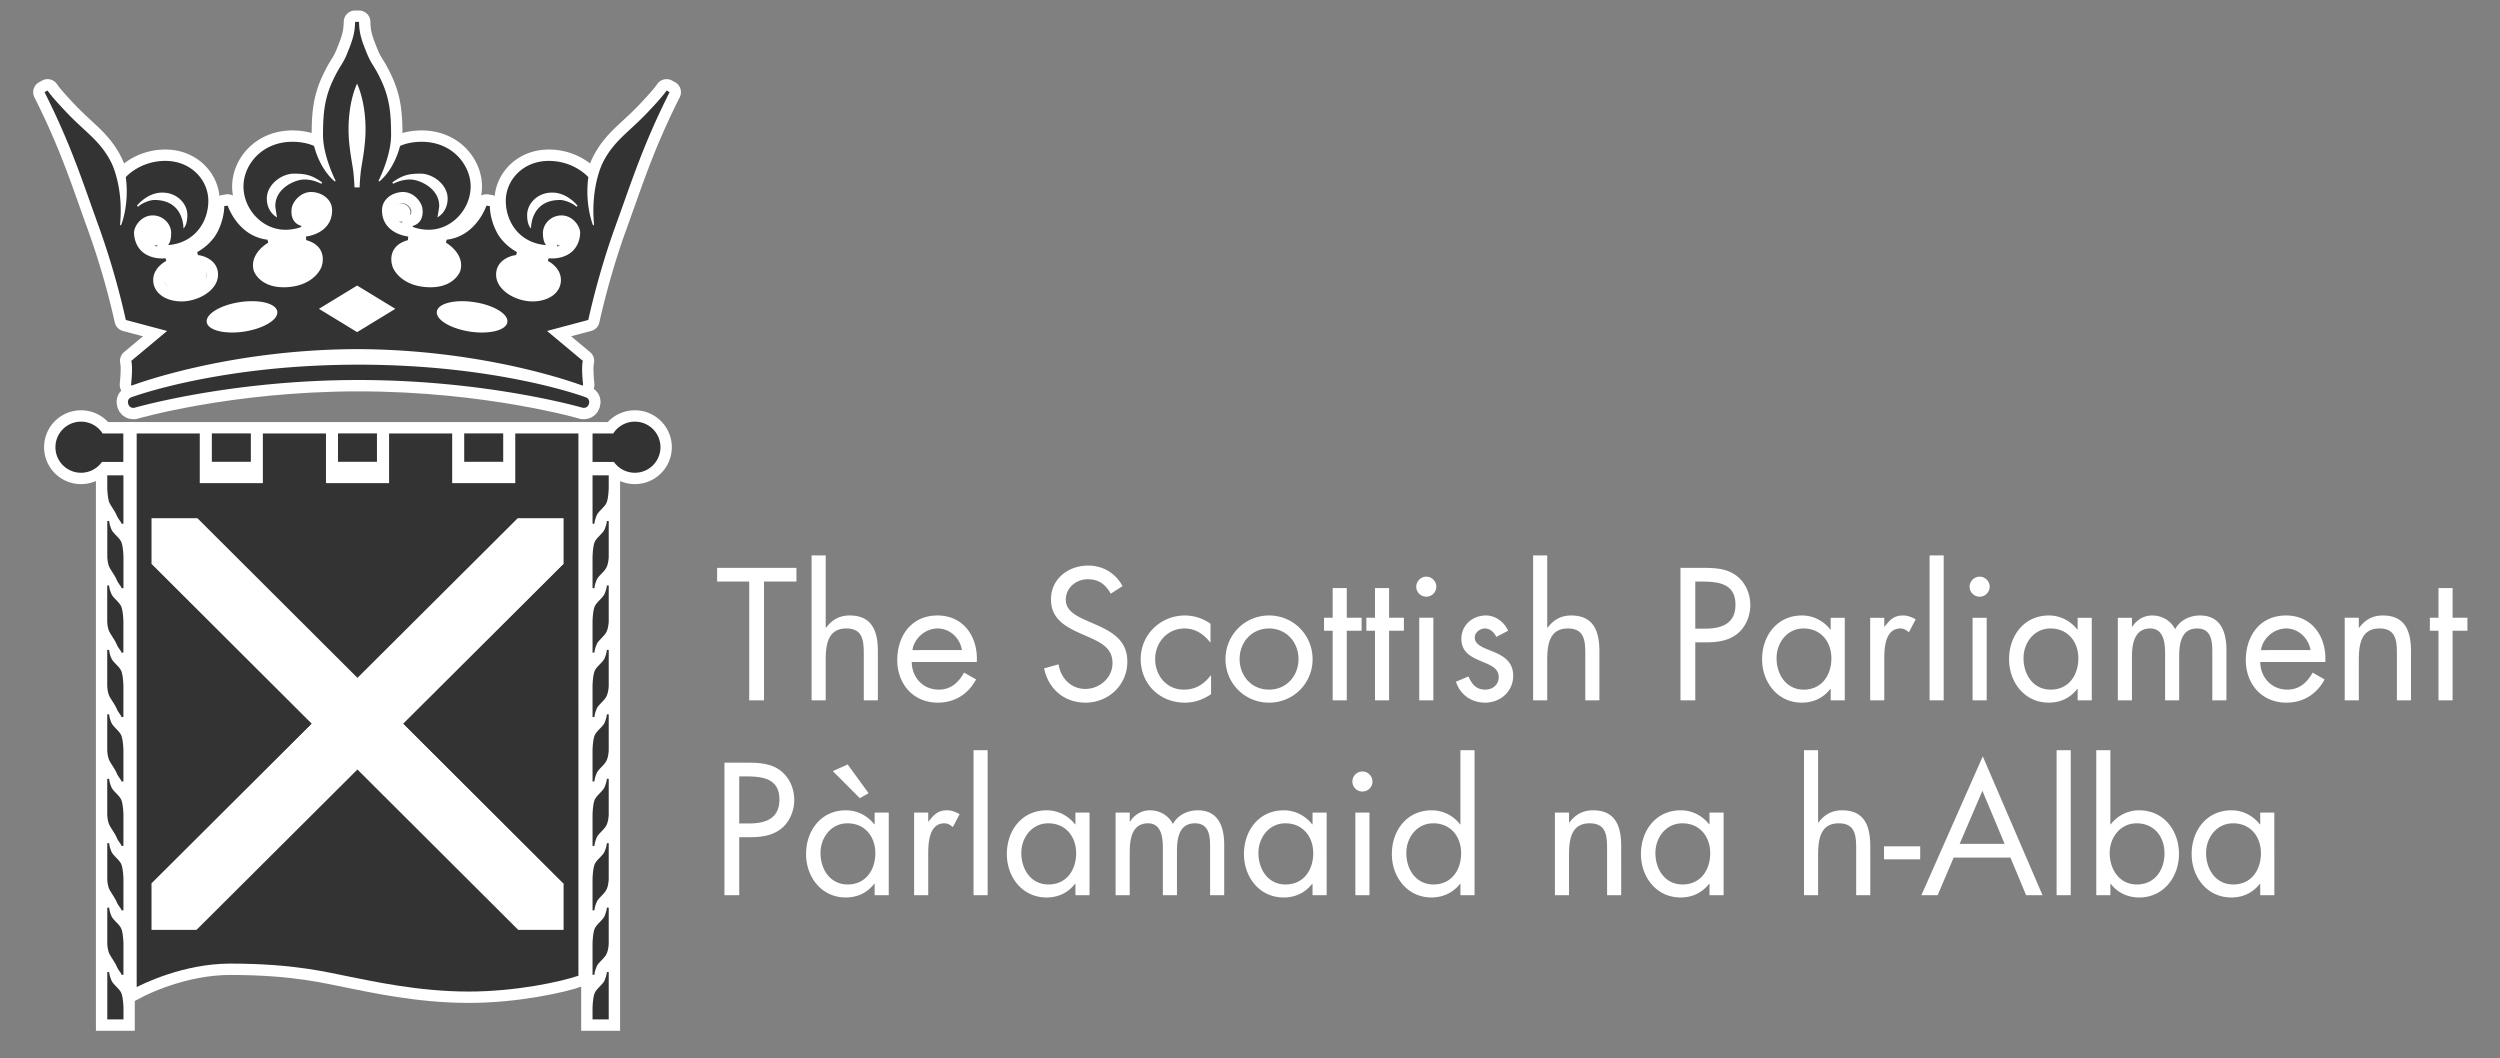<svg xmlns="http://www.w3.org/2000/svg" width="241" height="102" fill="none" viewBox="0 0 241 102"><rect x="0" y="0" width="241" height="102" fill="#808080" stroke="none"/><path fill="#fff" d="M71.262 80.705H72.3c1.071 0 2.175-.136 3.042-.846.798-.662 1.223-1.712 1.223-2.744 0-1.136-.492-2.254-1.444-2.915-.936-.643-2.074-.678-3.178-.678h-2.107v12.774h1.426zm0-5.862h.528c1.665 0 3.347.154 3.347 2.238 0 1.828-1.343 2.302-2.923 2.302h-.952zm9.024-.506 2.602 2.607.848-.474-2.02-2.778zm1.41 5.03c1.684 0 2.686 1.288 2.686 2.88 0 1.61-.917 3.016-2.667 3.016-1.7 0-2.618-1.474-2.618-3.033 0-1.492 1.02-2.863 2.6-2.863m3.978-1.033h-1.36v1.134h-.033c-.663-.845-1.649-1.355-2.736-1.355-2.395 0-3.84 1.95-3.84 4.218 0 2.203 1.478 4.185 3.823 4.185 1.12 0 2.056-.44 2.753-1.321h.034v1.1h1.359zm3.806 0h-1.36v7.962h1.36v-3.981c0-1.034.067-2.948 1.564-2.948.357 0 .544.17.815.355l.648-1.235c-.392-.22-.766-.374-1.226-.374-.883 0-1.29.457-1.768 1.084h-.033zm5.727-6.015h-1.359v13.975h1.36zm5.846 7.048c1.683 0 2.686 1.288 2.686 2.88 0 1.61-.918 3.016-2.67 3.016-1.699 0-2.615-1.474-2.615-3.033 0-1.492 1.019-2.863 2.599-2.863m3.976-1.033h-1.359v1.134h-.035c-.662-.845-1.648-1.355-2.736-1.355-2.395 0-3.84 1.95-3.84 4.218 0 2.203 1.478 4.185 3.824 4.185 1.122 0 2.056-.44 2.752-1.321h.035v1.1h1.359zm3.875 0h-1.361v7.962h1.361v-4.117c0-1.202.17-2.812 1.767-2.812 1.309 0 1.428 1.424 1.428 2.406v4.523h1.359v-4.22c0-1.202.17-2.709 1.734-2.709 1.393 0 1.461 1.27 1.461 2.304v4.625h1.359V81.45c0-1.677-.509-3.337-2.548-3.337-.969 0-1.921.441-2.396 1.322-.426-.831-1.275-1.322-2.211-1.322-.814 0-1.493.424-1.919 1.084h-.034zm15.006 1.033c1.681 0 2.684 1.288 2.684 2.88 0 1.61-.917 3.016-2.668 3.016-1.699 0-2.616-1.474-2.616-3.033 0-1.492 1.02-2.863 2.6-2.863m3.976-1.033h-1.359v1.134h-.034c-.663-.845-1.65-1.355-2.737-1.355-2.396 0-3.841 1.95-3.841 4.218 0 2.203 1.479 4.185 3.825 4.185 1.122 0 2.054-.44 2.753-1.321h.034v1.1h1.359zm4.129 0h-1.36v7.962h1.36zm-.679-3.964a.976.976 0 0 0-.968.965.968.968 0 0 0 1.937 0 .98.98 0 0 0-.969-.965m6.83 4.997c1.683 0 2.686 1.288 2.686 2.88 0 1.61-.919 3.016-2.667 3.016-1.7 0-2.618-1.474-2.618-3.033 0-1.492 1.019-2.863 2.599-2.863m2.618 6.929h1.361V72.319h-1.361v7.15h-.034a3.46 3.46 0 0 0-2.735-1.356c-2.397 0-3.841 1.95-3.841 4.218 0 2.203 1.479 4.185 3.823 4.185 1.087 0 2.09-.457 2.753-1.321h.034zm10.468-7.962h-1.36v7.962h1.36v-3.778c0-1.424.119-3.15 1.987-3.15 1.58 0 1.683 1.151 1.683 2.439v4.489h1.36V81.57c0-1.864-.511-3.457-2.719-3.457-.986 0-1.717.424-2.277 1.186h-.034zm10.927 1.033c1.682 0 2.685 1.288 2.685 2.88 0 1.61-.918 3.016-2.668 3.016-1.701 0-2.616-1.474-2.616-3.033 0-1.492 1.019-2.863 2.599-2.863m3.976-1.033h-1.36v1.134h-.034c-.662-.845-1.647-1.355-2.735-1.355-2.396 0-3.84 1.95-3.84 4.218 0 2.203 1.478 4.185 3.822 4.185 1.123 0 2.058-.44 2.753-1.321h.034v1.1h1.36zm7.75-6.015v13.977h1.359v-3.778c0-1.424.119-3.15 1.989-3.15 1.58 0 1.681 1.151 1.681 2.439v4.489h1.359V81.57c0-1.864-.508-3.457-2.718-3.457-.986 0-1.716.424-2.277 1.186l-.034-.034V72.32zm7.715 10.521h3.485v-1.252h-3.485zm12.184-.17 1.512 3.626h1.582l-5.761-13.384-5.915 13.384h1.563l1.547-3.627zm-.561-1.322h-4.334l2.193-5.115zm6.373-9.029h-1.361v13.975h1.361zm6.355 7.048c1.683 0 2.685 1.288 2.685 2.88 0 1.61-.918 3.016-2.668 3.016-1.699 0-2.616-1.474-2.616-3.033 0-1.492 1.019-2.863 2.599-2.863m-3.892 6.929h1.36v-1.101h.036c.644.864 1.647 1.321 2.75 1.321 2.347 0 3.825-1.982 3.825-4.201 0-2.253-1.462-4.202-3.84-4.202-1.088 0-2.091.51-2.735 1.355h-.036V72.32h-1.36zm13.189-6.929c1.681 0 2.684 1.288 2.684 2.88 0 1.61-.917 3.016-2.668 3.016-1.699 0-2.619-1.474-2.619-3.033 0-1.492 1.022-2.863 2.603-2.863m3.975-1.033h-1.359v1.134h-.033c-.665-.845-1.65-1.355-2.737-1.355-2.396 0-3.841 1.95-3.841 4.218 0 2.203 1.479 4.185 3.825 4.185 1.121 0 2.054-.44 2.753-1.321h.033v1.1h1.359zM73.65 56.062h3.126v-1.321H69.13v1.321h3.093v11.451h1.428zm4.588-2.524v13.975h1.359v-3.777c0-1.423.12-3.151 1.987-3.151 1.581 0 1.684 1.153 1.684 2.439v4.489h1.359v-4.726c0-1.862-.51-3.455-2.72-3.455-.985 0-1.716.423-2.277 1.185l-.033-.035v-6.944zM94.162 63.82c.134-2.371-1.226-4.488-3.792-4.488-2.498 0-3.874 1.949-3.874 4.304 0 2.286 1.53 4.099 3.908 4.099 1.633 0 2.923-.815 3.689-2.237l-1.157-.66c-.526.948-1.274 1.643-2.43 1.643-1.546 0-2.599-1.187-2.615-2.661zm-6.204-1.15c.17-1.153 1.257-2.085 2.43-2.085 1.19 0 2.157.932 2.344 2.084zm20.256-6.167c-.679-1.254-1.886-1.982-3.314-1.982-1.902 0-3.585 1.27-3.585 3.252 0 1.83 1.292 2.593 2.787 3.269l.781.34c1.19.541 2.362 1.05 2.362 2.54 0 1.44-1.257 2.492-2.633 2.492s-2.378-1.069-2.566-2.373l-1.394.39c.409 1.983 1.936 3.304 3.994 3.304 2.225 0 4.028-1.711 4.028-3.949 0-2.032-1.412-2.861-3.077-3.59l-.85-.373c-.866-.39-2.005-.898-2.005-1.999 0-1.17.985-1.982 2.125-1.982 1.088 0 1.7.508 2.208 1.39zm8.479 3.623a4.3 4.3 0 0 0-2.463-.794c-2.344 0-4.266 1.83-4.266 4.2 0 2.406 1.835 4.203 4.25 4.203.952 0 1.75-.29 2.532-.815v-1.81h-.035c-.662.862-1.462 1.372-2.601 1.372-1.664 0-2.752-1.372-2.752-2.949 0-1.591 1.172-2.947 2.822-2.947 1.069 0 1.851.543 2.48 1.338h.033zm5.643 7.609a4.17 4.17 0 0 0 4.198-4.185c0-2.338-1.852-4.218-4.198-4.218s-4.197 1.88-4.197 4.218a4.17 4.17 0 0 0 4.197 4.185m0-7.15c1.682 0 2.839 1.338 2.839 2.947 0 1.626-1.157 2.949-2.839 2.949-1.683 0-2.837-1.323-2.837-2.949 0-1.609 1.155-2.947 2.837-2.947m7.493.22h1.429v-1.252h-1.429v-2.865h-1.359v2.864h-.833v1.253h.833v6.708h1.359zm4.079 0h1.427v-1.252h-1.427v-2.865h-1.359v2.864h-.832v1.253h.832v6.708h1.359zm4.267-1.252h-1.361v7.961h1.361zm-.68-3.965a.98.98 0 0 0-.969.965c0 .543.442.966.969.966a.965.965 0 0 0 .967-.966.977.977 0 0 0-.967-.965m7.885 5.217c-.357-.83-1.207-1.473-2.125-1.473-1.292 0-2.378.914-2.378 2.253 0 2.506 3.601 1.897 3.601 3.675 0 .73-.561 1.22-1.292 1.22-.899 0-1.29-.525-1.631-1.27l-1.205.507c.423 1.256 1.479 2.018 2.819 2.018 1.479 0 2.703-1.085 2.703-2.593 0-1.338-.918-1.896-1.853-2.286s-1.852-.661-1.852-1.391c0-.507.51-.88.986-.88.493 0 .9.39 1.088.813zm2.412-7.267v13.975h1.36v-3.777c0-1.423.119-3.151 1.987-3.151 1.582 0 1.683 1.153 1.683 2.439v4.489h1.36v-4.726c0-1.862-.511-3.455-2.719-3.455-.986 0-1.716.423-2.277 1.185l-.034-.035v-6.944zm15.634 8.385h1.037c1.07 0 2.174-.136 3.043-.848.798-.66 1.223-1.71 1.223-2.743 0-1.134-.494-2.252-1.446-2.915-.934-.642-2.072-.676-3.178-.676h-2.107v12.772h1.428zm0-5.86h.527c1.665 0 3.346.152 3.346 2.235 0 1.828-1.34 2.304-2.923 2.304h-.95zm10.434 4.522c1.684 0 2.686 1.289 2.686 2.881 0 1.608-.919 3.015-2.67 3.015-1.699 0-2.615-1.476-2.615-3.032 0-1.492 1.019-2.864 2.599-2.864m3.976-1.032h-1.359v1.133h-.034c-.662-.846-1.647-1.354-2.735-1.354-2.396 0-3.843 1.949-3.843 4.218 0 2.201 1.479 4.185 3.825 4.185 1.122 0 2.057-.442 2.753-1.321h.034v1.099h1.359zm3.807 0h-1.359v7.96h1.359v-3.98c0-1.033.068-2.948 1.564-2.948.356 0 .542.17.816.356l.646-1.238c-.393-.22-.766-.37-1.224-.37-.885 0-1.292.456-1.768 1.082h-.034zm5.728-6.015h-1.359v13.975h1.359zm4.145 6.015h-1.359v7.961h1.359zm-.68-3.965a.98.98 0 0 0-.968.965.968.968 0 0 0 1.937 0 .98.98 0 0 0-.969-.965m6.831 4.997c1.683 0 2.686 1.289 2.686 2.881 0 1.608-.918 3.015-2.668 3.015-1.699 0-2.617-1.476-2.617-3.032 0-1.492 1.019-2.864 2.599-2.864m3.979-1.032h-1.361v1.133h-.035c-.662-.846-1.647-1.354-2.734-1.354-2.397 0-3.841 1.949-3.841 4.218 0 2.201 1.479 4.185 3.822 4.185 1.123 0 2.058-.442 2.753-1.321h.035v1.099h1.361zm3.873 0h-1.36v7.96h1.36v-4.117c0-1.201.17-2.811 1.766-2.811 1.31 0 1.43 1.423 1.43 2.405v4.523h1.359v-4.218c0-1.202.168-2.71 1.732-2.71 1.393 0 1.462 1.27 1.462 2.305v4.623h1.36v-4.844c0-1.677-.51-3.337-2.548-3.337-.97 0-1.921.44-2.397 1.32-.426-.83-1.275-1.32-2.21-1.32-.816 0-1.494.423-1.919 1.083h-.035zm18.641 4.267c.136-2.371-1.223-4.488-3.789-4.488-2.499 0-3.874 1.949-3.874 4.304 0 2.286 1.528 4.099 3.908 4.099 1.633 0 2.923-.815 3.688-2.237l-1.156-.66c-.526.948-1.274 1.643-2.429 1.643-1.547 0-2.6-1.187-2.619-2.661zm-6.202-1.15c.171-1.153 1.258-2.085 2.43-2.085 1.19 0 2.158.932 2.346 2.084zm9.432-3.117h-1.36v7.96h1.36v-3.777c0-1.423.118-3.151 1.988-3.151 1.581 0 1.684 1.153 1.684 2.439v4.489h1.359v-4.726c0-1.862-.511-3.455-2.72-3.455-.985 0-1.716.423-2.277 1.185h-.034zm9.04 1.252h1.428v-1.252h-1.428v-2.865h-1.359v2.864h-.833v1.253h.833v6.708h1.359zM64.259 8.724s-.278.495-1.976 2.262c-1.699 1.774-3.132 2.62-4.166 4.68 0 0-1.2 2.276-.85 5.973 0 0 .012.059-.04.072-.047.014-.07-.03-.082-.058-.004-.022-.783-1.958-.427-4.575 0 0-1.353-1.568-3.82-1.568s-4.138 1.845-4.138 3.848c0 2.002 1.276 4.024 3.8 4.263 0 0 .027.003.039-.022.01-.025-.008-.056-.019-.07 0 0-.239-.243-.239-1.077 0-.835.738-1.687 1.792-1.687s1.793 1.012 1.793 1.666c0 .655-.298 1.944-1.793 2.36-.662.187-1.255.105-1.255.105l-.057.26s1.253.607 1.253 1.838-1.176 2.062-2.748 2.062-3.501-1.051-3.501-2.58c0-1.527 1.653-1.882 1.933-1.882l.076-.294s-1.251-.64-1.907-1.848c-.658-1.213-.718-2.38-.697-2.577l-.334-.054s-.97 2.953-3.839 3.285l-.063.29s1.855 1.038 1.382 2.714c0 0-.519 1.582-2.869 1.582s-3.418-1.286-3.664-2c-.249-.718-.249-2.071 1.485-2.543l.023-.347s-2.524-.244-2.524-2.54c0-1.084 1.037-1.752 2.03-1.752 1.09 0 1.88 1.061 1.88 1.73 0 0 .174 1.206-.913 1.527 0 0-.087.07.017.12.103.054.502.184 1.065.24 2.45.264 4.464-1.849 4.464-4.155 0-2.037-1.729-4.305-4.727-4.305-.89 0-1.673.206-2.08.409 0 0-.458 2.129-1.997 3.423l-.081-.063s1.219-2.38 1.219-4.412-.143-3.5-.897-5.147c-.755-1.646-.961-1.567-1.444-2.748-.483-1.186-.736-1.886-.752-3.02h-.38c-.015 1.134-.274 1.834-.751 3.02-.48 1.181-.687 1.102-1.446 2.748-.752 1.647-.896 3.117-.896 5.147 0 2.029 1.218 4.412 1.218 4.412l-.079.063c-1.536-1.294-1.997-3.423-1.997-3.423-.407-.203-1.188-.409-2.08-.409-2.997 0-4.728 2.268-4.728 4.305 0 2.306 2.018 4.42 4.465 4.156.562-.057.964-.187 1.066-.24.104-.05.02-.12.02-.12-1.091-.322-.918-1.529-.918-1.529 0-.668.793-1.73 1.883-1.73.99 0 2.027.669 2.027 1.753 0 2.296-2.524 2.54-2.524 2.54l.026.347c1.731.472 1.731 1.825 1.485 2.543-.247.714-1.314 2-3.664 2s-2.873-1.582-2.873-1.582c-.472-1.676 1.388-2.715 1.388-2.715l-.065-.289c-2.873-.332-3.84-3.285-3.84-3.285l-.336.054c.02.196-.037 1.364-.694 2.577-.656 1.208-1.91 1.848-1.91 1.848l.082.294c.276 0 1.928.357 1.928 1.883 0 1.525-1.928 2.579-3.503 2.579s-2.746-.833-2.746-2.062 1.256-1.838 1.256-1.838l-.06-.26s-.59.082-1.254-.105c-1.498-.416-1.79-1.706-1.79-2.36s.734-1.666 1.79-1.666 1.789.852 1.789 1.687c0 .834-.236 1.077-.236 1.077-.01.014-.031.045-.018.07.01.025.037.022.037.022 2.525-.24 3.8-2.26 3.8-4.263s-1.671-3.848-4.137-3.848-3.821 1.568-3.821 1.568c.357 2.617-.422 4.553-.429 4.575-.007.027-.034.072-.08.058-.05-.013-.041-.072-.041-.072.349-3.697-.85-5.973-.85-5.973-1.034-2.06-2.467-2.906-4.166-4.68-1.697-1.767-1.973-2.262-1.973-2.262l-.293.16c2.589 5.157 3.596 8.435 5.263 13.046a75 75 0 0 1 2.576 8.915l3.977 1.059-3.448 2.88c.16.712-.024 2.274-.024 2.274s-.013.127.093.1c.108-.029 9.01-3.442 21.576-3.503h.23c12.566.06 21.47 3.474 21.578 3.503.105.026.094-.1.094-.1s-.187-1.562-.025-2.274l-3.45-2.88 3.978-1.06s.917-4.338 2.574-8.914c1.672-4.611 2.677-7.89 5.263-13.046z"/><path stroke="#fff" stroke-linecap="round" stroke-linejoin="round" stroke-width="2.189" d="M64.259 8.724s-.278.495-1.976 2.262c-1.699 1.774-3.132 2.62-4.166 4.68 0 0-1.2 2.276-.85 5.973 0 0 .012.059-.04.072-.047.014-.07-.03-.082-.058-.004-.022-.783-1.958-.427-4.575 0 0-1.353-1.568-3.82-1.568s-4.138 1.845-4.138 3.848c0 2.002 1.276 4.024 3.8 4.263 0 0 .027.003.039-.022.01-.025-.008-.056-.019-.07 0 0-.239-.243-.239-1.077 0-.835.738-1.687 1.792-1.687s1.793 1.012 1.793 1.666c0 .655-.298 1.944-1.793 2.36-.662.187-1.255.105-1.255.105l-.057.26s1.253.607 1.253 1.838-1.176 2.062-2.748 2.062-3.501-1.051-3.501-2.58c0-1.527 1.653-1.882 1.933-1.882l.076-.294s-1.251-.64-1.907-1.848c-.658-1.213-.718-2.38-.697-2.577l-.334-.054s-.97 2.953-3.839 3.285l-.063.29s1.855 1.038 1.382 2.714c0 0-.519 1.582-2.869 1.582s-3.418-1.286-3.664-2c-.249-.718-.249-2.071 1.485-2.543l.023-.347s-2.524-.244-2.524-2.54c0-1.084 1.037-1.752 2.03-1.752 1.09 0 1.88 1.061 1.88 1.73 0 0 .174 1.206-.913 1.527 0 0-.087.07.017.12.103.054.502.184 1.065.24 2.45.264 4.464-1.849 4.464-4.155 0-2.037-1.729-4.305-4.727-4.305-.89 0-1.673.206-2.08.409 0 0-.458 2.129-1.997 3.423l-.081-.063s1.219-2.38 1.219-4.412-.143-3.5-.897-5.147c-.755-1.646-.961-1.567-1.444-2.748-.483-1.186-.736-1.886-.752-3.02h-.38c-.015 1.134-.274 1.834-.751 3.02-.48 1.181-.687 1.102-1.446 2.748-.752 1.647-.896 3.117-.896 5.147 0 2.029 1.218 4.412 1.218 4.412l-.079.063c-1.536-1.294-1.997-3.423-1.997-3.423-.407-.203-1.188-.409-2.08-.409-2.997 0-4.728 2.268-4.728 4.305 0 2.306 2.018 4.42 4.465 4.156.562-.057.964-.187 1.066-.24.104-.05.02-.12.02-.12-1.091-.322-.918-1.529-.918-1.529 0-.668.793-1.73 1.883-1.73.99 0 2.027.669 2.027 1.753 0 2.296-2.524 2.54-2.524 2.54l.026.347c1.731.472 1.731 1.825 1.485 2.543-.247.714-1.314 2-3.664 2s-2.873-1.582-2.873-1.582c-.472-1.676 1.388-2.715 1.388-2.715l-.065-.289c-2.873-.332-3.84-3.285-3.84-3.285l-.336.054c.02.196-.037 1.364-.694 2.577-.656 1.208-1.91 1.848-1.91 1.848l.082.294c.276 0 1.928.357 1.928 1.883 0 1.525-1.928 2.579-3.503 2.579s-2.746-.833-2.746-2.062 1.256-1.838 1.256-1.838l-.06-.26s-.59.082-1.254-.105c-1.498-.416-1.79-1.706-1.79-2.36s.734-1.666 1.79-1.666 1.789.852 1.789 1.687c0 .834-.236 1.077-.236 1.077-.01.014-.031.045-.018.07.01.025.037.022.037.022 2.525-.24 3.8-2.26 3.8-4.263s-1.671-3.848-4.137-3.848-3.821 1.568-3.821 1.568c.357 2.617-.422 4.553-.429 4.575-.007.027-.034.072-.08.058-.05-.013-.041-.072-.041-.072.349-3.697-.85-5.973-.85-5.973-1.034-2.06-2.467-2.906-4.166-4.68-1.697-1.767-1.973-2.262-1.973-2.262l-.293.16c2.589 5.157 3.596 8.435 5.263 13.046a75 75 0 0 1 2.576 8.915l3.977 1.059-3.448 2.88c.16.712-.024 2.274-.024 2.274s-.013.127.093.1c.108-.029 9.01-3.442 21.576-3.503h.23c12.566.06 21.47 3.474 21.578 3.503.105.026.094-.1.094-.1s-.187-1.562-.025-2.274l-3.45-2.88 3.978-1.06s.917-4.338 2.574-8.914c1.672-4.611 2.677-7.89 5.263-13.046z"/><path fill="#fff" d="M13.176 41.785v53.373c.519-.273 4.49-2.267 9.013-2.267 6.287 0 9.468.87 11.538 1.267 2.068.398 6.524 1.427 11.46 1.427 4.531 0 8.853-.94 10.573-1.525V41.785z"/><path stroke="#fff" stroke-width="2.189" d="M13.176 41.785v53.373c.519-.273 4.49-2.267 9.013-2.267 6.287 0 9.468.87 11.538 1.267 2.068.398 6.524 1.427 11.46 1.427 4.531 0 8.853-.94 10.573-1.525V41.785z"/><path fill="#fff" d="M11.898 45.825H10.34v52.447h1.558z"/><path stroke="#fff" stroke-width="2.189" d="M11.898 45.825H10.34v52.447h1.558z"/><path fill="#fff" d="M34.565 35.154c13.526 0 21.865 3.131 21.865 3.131s.504.132.336.671c-.14.423-.56.363-.56.363s-9.176-2.686-21.64-2.686h-.003c-12.462 0-21.637 2.686-21.637 2.686s-.425.06-.557-.363c-.176-.539.33-.67.33-.67s8.344-3.132 21.864-3.132z"/><path stroke="#fff" stroke-width="2.189" d="M34.565 35.154c13.526 0 21.865 3.131 21.865 3.131s.504.132.336.671c-.14.423-.56.363-.56.363s-9.176-2.686-21.64-2.686h-.003c-12.462 0-21.637 2.686-21.637 2.686s-.425.06-.557-.363c-.176-.539.33-.67.33-.67s8.344-3.132 21.864-3.132z"/><path fill="#fff" d="M11.888 41.785H9.894a2.47 2.47 0 0 0-2.082-1.138 2.465 2.465 0 0 0-2.468 2.463 2.465 2.465 0 0 0 2.468 2.464c.836 0 1.568-.416 2.016-1.042h2.06z"/><path stroke="#fff" stroke-width="2.189" d="M11.888 41.785H9.894a2.47 2.47 0 0 0-2.082-1.138 2.465 2.465 0 0 0-2.468 2.463 2.465 2.465 0 0 0 2.468 2.464c.836 0 1.568-.416 2.016-1.042h2.06z"/><path fill="#fff" d="M57.121 41.785h1.998a2.46 2.46 0 0 1 2.08-1.138 2.465 2.465 0 0 1 2.47 2.463 2.465 2.465 0 0 1-2.47 2.464 2.48 2.48 0 0 1-2.018-1.042h-2.06z"/><path stroke="#fff" stroke-width="2.189" d="M57.121 41.785h1.998a2.46 2.46 0 0 1 2.08-1.138 2.465 2.465 0 0 1 2.47 2.463 2.465 2.465 0 0 1-2.47 2.464 2.48 2.48 0 0 1-2.018-1.042h-2.06z"/><path fill="#fff" d="M58.681 45.825h-1.56v52.447h1.56z"/><path stroke="#fff" stroke-width="2.189" d="M58.681 45.825h-1.56v52.447h1.56z"/><path fill="#fff" d="M15.631 22.678a1.057 1.057 0 0 1-2.115 0 1.058 1.058 0 0 1 2.115 0m16.123-2.444c0 .766-.624 1.388-1.393 1.388a1.39 1.39 0 0 1-1.392-1.388 1.39 1.39 0 0 1 1.392-1.388c.77 0 1.393.62 1.393 1.388m7.798.265a.865.865 0 0 1-.867.864.865.865 0 1 1 0-1.728c.48 0 .867.386.867.864m15.813 2.179a1.057 1.057 0 0 1-2.115 0 1.058 1.058 0 0 1 2.115 0m-35.438 3.619c0 1.1-.96 1.989-2.146 1.989-1.187 0-2.148-.89-2.148-1.99 0-1.098.963-1.987 2.148-1.987s2.146.89 2.146 1.988M30.36 25.1c0 1.34-1.16 2.424-2.592 2.424-1.431 0-2.588-1.085-2.588-2.424s1.16-2.423 2.588-2.423c1.43 0 2.592 1.085 2.592 2.424m13.491-.001c0 1.34-1.155 2.424-2.582 2.424s-2.581-1.085-2.581-2.424 1.156-2.423 2.581-2.423 2.582 1.085 2.582 2.424m9.399 1.309c0 1.16-1.062 2.102-2.368 2.102s-2.37-.942-2.37-2.102 1.06-2.102 2.37-2.102 2.367.942 2.367 2.102m1.693 22.302H13.836v41.184h41.106z"/><path fill="#333" d="M34.565 35.154c13.526 0 21.865 3.131 21.865 3.131s.504.132.336.671c-.14.423-.56.363-.56.363s-9.176-2.686-21.64-2.686h-.003c-12.462 0-21.637 2.686-21.637 2.686s-.425.06-.557-.363c-.176-.539.33-.67.33-.67s8.344-3.132 21.864-3.132zm-22.677 6.631H9.894a2.47 2.47 0 0 0-2.082-1.138 2.465 2.465 0 0 0-2.468 2.463 2.465 2.465 0 0 0 2.468 2.464c.836 0 1.568-.416 2.016-1.042h2.06zm45.233 0h1.998a2.46 2.46 0 0 1 2.08-1.138 2.465 2.465 0 0 1 2.47 2.463 2.465 2.465 0 0 1-2.47 2.464 2.48 2.48 0 0 1-2.018-1.042h-2.06zm-32.939-.003h-3.76v2.737h3.76zm12.156 0h-3.756v2.737h3.756zm12.172 0h-3.76v2.737h3.76z"/><path fill="#333" d="M64.259 8.724s-.278.495-1.977 2.262c-1.697 1.774-3.13 2.62-4.165 4.68 0 0-1.2 2.276-.852 5.974 0 0 .012.058-.036.071-.049.014-.073-.03-.084-.058-.005-.022-.783-1.958-.428-4.575 0 0-1.352-1.568-3.82-1.568s-4.138 1.845-4.138 3.848c0 2.002 1.277 4.024 3.8 4.263 0 0 .027.003.04-.022.01-.025-.01-.056-.019-.07 0 0-.24-.243-.24-1.077 0-.835.739-1.686 1.792-1.686s1.794 1.01 1.794 1.666c0 .654-.296 1.943-1.794 2.36-.66.186-1.254.104-1.254.104l-.058.26s1.253.607 1.253 1.838-1.176 2.062-2.745 2.062-3.502-1.051-3.502-2.58c0-1.527 1.65-1.882 1.93-1.882l.076-.294s-1.25-.64-1.906-1.848c-.657-1.213-.717-2.38-.696-2.578l-.335-.053s-.969 2.953-3.838 3.285l-.063.29s1.854 1.038 1.382 2.714c0 0-.519 1.582-2.869 1.582s-3.42-1.286-3.666-1.999c-.248-.719-.248-2.072 1.486-2.544l.024-.347s-2.525-.244-2.525-2.54c0-1.084 1.038-1.752 2.029-1.752 1.092 0 1.88 1.061 1.88 1.73 0 0 .176 1.206-.912 1.527 0 0-.088.07.016.12.105.054.503.184 1.065.24 2.451.264 4.467-1.849 4.467-4.155 0-2.037-1.73-4.305-4.73-4.305-.89 0-1.673.206-2.08.409 0 0-.457 2.129-1.995 3.423l-.081-.063s1.217-2.38 1.217-4.412-.143-3.5-.896-5.147c-.754-1.646-.96-1.567-1.443-2.748-.483-1.186-.736-1.884-.752-3.02h-.38c-.017 1.136-.274 1.834-.753 3.02C33 6.31 32.792 6.23 32.034 7.877c-.752 1.647-.896 3.117-.896 5.147 0 2.029 1.218 4.412 1.218 4.412l-.08.063c-1.536-1.294-1.996-3.423-1.996-3.423-.407-.203-1.188-.409-2.08-.409-2.999 0-4.73 2.268-4.73 4.305 0 2.306 2.019 4.42 4.467 4.156.562-.057.964-.187 1.065-.24.105-.05.019-.12.019-.12-1.09-.322-.916-1.529-.916-1.529 0-.668.792-1.73 1.881-1.73.99 0 2.03.669 2.03 1.753 0 2.296-2.526 2.54-2.526 2.54l.027.347c1.731.472 1.731 1.825 1.485 2.544-.248.713-1.314 1.999-3.664 1.999s-2.873-1.582-2.873-1.582c-.472-1.676 1.388-2.715 1.388-2.715l-.066-.289c-2.872-.332-3.839-3.285-3.839-3.285l-.337.053c.022.197-.038 1.365-.694 2.578-.657 1.208-1.91 1.848-1.91 1.848l.081.294c.278 0 1.93.357 1.93 1.883 0 1.525-1.93 2.579-3.504 2.579s-2.745-.833-2.745-2.062 1.255-1.838 1.255-1.838l-.06-.26s-.588.082-1.255-.105c-1.497-.416-1.787-1.706-1.787-2.36s.733-1.665 1.787-1.665c1.055 0 1.79.851 1.79 1.686 0 .834-.236 1.077-.236 1.077-.01.014-.031.045-.018.07.01.025.038.022.038.022 2.524-.24 3.8-2.26 3.8-4.263s-1.671-3.848-4.139-3.848-3.82 1.568-3.82 1.568c.358 2.617-.421 4.553-.43 4.575-.005.027-.033.072-.079.058-.05-.013-.04-.071-.04-.071.349-3.698-.85-5.974-.85-5.974-1.035-2.06-2.467-2.906-4.166-4.68-1.698-1.767-1.973-2.262-1.973-2.262l-.293.16c2.589 5.157 3.596 8.435 5.263 13.046a75 75 0 0 1 2.574 8.915l3.979 1.059-3.449 2.88c.16.712-.023 2.274-.023 2.274s-.013.127.093.098c.107-.027 9.01-3.44 21.575-3.5h.232c12.564.06 21.47 3.473 21.577 3.5.104.029.094-.098.094-.098s-.187-1.562-.025-2.274l-3.45-2.88 3.978-1.06s.917-4.338 2.572-8.914c1.672-4.611 2.68-7.89 5.265-13.046zM30.97 17.719s-.71-.415-1.63-.415c-.915 0-2.8.852-2.8 2.538 0 .193.164 1.11.164 1.11s-.982-.476-.982-1.817c0-1.342 1.421-2.397 2.612-2.397 1.19 0 1.77.167 2.727.851zm-15.324.847c1.469 0 2.413 1.11 2.413 2.155s-.375 1.3-.375 1.3.08-2.742-2.802-2.742c-.502 0-1.333.372-1.564.653l-.117-.1s.972-1.266 2.444-1.266m22.171-.977c.958-.684 1.537-.85 2.728-.85 1.19 0 2.608 1.056 2.608 2.396s-.982 1.817-.982 1.817.17-.917.17-1.11c0-1.686-1.89-2.538-2.803-2.538-.915 0-1.63.415-1.63.415zm17.86 2.243-.118.1c-.23-.281-1.059-.653-1.564-.653-2.88 0-2.802 2.743-2.802 2.743s-.375-.257-.375-1.301.94-2.155 2.416-2.155c1.477 0 2.443 1.266 2.443 1.266m-32.13 12.133c-1.879.283-3.495-.122-3.617-.902-.12-.784 1.307-1.653 3.18-1.936 1.88-.287 3.5.116 3.618.9.12.783-1.302 1.648-3.182 1.938M34.414 8.072h.011c.585 1.312.814 2.965.814 4.405 0 1.439-.279 2.882-.407 3.694-.13.808-.164 1.891-.164 1.891h-.496s-.037-1.083-.162-1.89c-.131-.813-.41-2.255-.41-3.696 0-1.44.23-3.092.814-4.404m.014 23.945-3.682-2.246 3.682-2.246 3.683 2.246zm14.48-.954c-.119.78-1.737 1.185-3.614.902-1.879-.29-3.301-1.155-3.18-1.937.12-.785 1.737-1.188 3.616-.9 1.871.282 3.3 1.151 3.178 1.935M11.896 59.889c-.004-.1-.034-1.125-.248-1.501-.235-.421-.762-.776-.913-1.144-.155-.366-.212-.663-.212-.806l-.187.003v3.464c.005.1.03.681.243 1.06.237.418.512.776.666 1.143.15.368.462.664.462.803h.188zm.001 6.21c-.004-.1-.034-1.125-.248-1.502-.235-.42-.762-.775-.913-1.14-.155-.368-.212-.666-.212-.809l-.187.003v3.464c.005.1.03.685.243 1.061.237.418.512.776.666 1.141.15.369.462.666.462.81l.188-.004zm.001 6.21c-.004-.1-.034-1.125-.248-1.501-.235-.421-.762-.775-.913-1.143-.155-.367-.212-.664-.212-.806l-.187.002v3.464c.005.102.03.681.243 1.062.237.418.512.774.666 1.14.15.37.462.666.462.81l.188-.005zm.001 6.213c-.004-.098-.034-1.124-.248-1.5-.235-.419-.762-.776-.913-1.143-.155-.367-.212-.664-.212-.805h-.187v3.463c.005.101.03.683.243 1.062.237.422.512.775.666 1.141.15.368.462.665.462.81l.188-.005zm.001 6.21c-.004-.099-.034-1.123-.248-1.502-.235-.416-.762-.774-.913-1.142-.155-.367-.212-.663-.212-.804h-.187v3.466c.005.1.03.684.243 1.06.237.421.512.776.666 1.144.15.366.462.662.462.807l.188-.004zm.001 6.213c-.004-.1-.034-1.124-.248-1.501-.235-.418-.762-.775-.913-1.143-.155-.367-.212-.665-.212-.81l-.187.006v3.464c.005.105.03.684.243 1.063.237.418.512.775.666 1.138.15.369.462.666.462.808h.188zm.001-37.269c-.004-.1-.034-1.124-.248-1.506-.235-.416-.762-.77-.913-1.138-.155-.367-.212-.664-.212-.806l-.187.002v3.465c.005.098.03.68.243 1.06.237.419.512.776.666 1.142.15.368.462.665.462.805h.188zm.001 44.593v-1.117c-.004-.098-.034-1.119-.248-1.5-.235-.417-.762-.776-.913-1.142-.155-.368-.212-.664-.212-.803h-.187v4.562zM10.34 45.824v1.215c.004.1.03 1.12.245 1.5.235.419.508.776.662 1.142.151.367.464.665.464.805h.187v-4.662zm46.781 14.065c.005-.1.031-1.125.245-1.501.234-.421.76-.776.916-1.144.154-.366.214-.663.214-.806l.185.003v3.464c-.005.1-.032.681-.245 1.06-.235.418-.762.776-.914 1.143-.155.368-.216.664-.216.803h-.185zm0 6.211c.005-.1.031-1.125.245-1.502.234-.42.76-.775.916-1.14.154-.368.214-.666.214-.809l.185.003v3.464c-.005.1-.032.685-.245 1.061-.235.418-.762.776-.914 1.141-.155.369-.216.666-.216.81l-.185-.004zm0 6.21c.005-.1.031-1.125.245-1.501.234-.421.76-.775.916-1.143.154-.367.214-.664.214-.806l.185.002v3.464c-.005.102-.032.681-.245 1.062-.235.418-.762.774-.914 1.14-.155.37-.216.666-.216.81l-.185-.005zm0 6.213c.005-.098.031-1.124.245-1.5.234-.419.76-.776.916-1.143.154-.367.214-.664.214-.805h.185v3.463c-.005.101-.032.683-.245 1.062-.235.422-.762.775-.914 1.141-.155.368-.216.665-.216.81l-.185-.005zm0 6.21c.005-.099.031-1.123.245-1.502.234-.416.76-.774.916-1.142.154-.367.214-.663.214-.804h.185v3.466c-.005.1-.032.684-.245 1.06-.235.421-.762.776-.914 1.144-.155.366-.216.662-.216.807l-.185-.004zm0 6.213c.005-.1.031-1.124.245-1.501.234-.418.76-.775.916-1.143.154-.367.214-.665.214-.81l.185.006v3.464c-.005.105-.032.684-.245 1.063-.235.418-.762.775-.914 1.138-.155.369-.216.666-.216.808h-.185zm0-37.269c.005-.1.031-1.124.245-1.506.234-.416.76-.77.916-1.138.154-.367.214-.664.214-.806l.185.002v3.465c-.005.098-.032.68-.245 1.06-.235.419-.762.776-.914 1.142-.155.368-.216.665-.216.805h-.185zm0 44.593v-1.117c.005-.098.031-1.119.245-1.5.234-.417.76-.776.916-1.142.154-.368.214-.664.214-.803h.185v4.562zm1.56-52.446v1.215c-.005.1-.031 1.12-.245 1.5-.235.419-.765.776-.914 1.142-.155.367-.216.665-.216.805h-.185v-4.662zM30.027 69.762 14.605 54.378v30.754zM54.33 85.166V54.38L38.89 69.764z"/><path fill="#333" d="M49.671 41.785v4.786H43.59v-4.786h-6.083v4.786h-6.083v-4.786H25.34v4.786h-6.082v-4.786h-6.082v53.373c.52-.273 4.49-2.267 9.014-2.267 6.287 0 9.467.87 11.538 1.267 2.067.398 6.523 1.427 11.459 1.427 4.531 0 8.853-.94 10.573-1.525V41.785zm4.658 12.596L38.89 69.764 54.33 85.17v4.468h-4.375L34.456 74.18 18.945 89.637h-4.339v-4.505l15.421-15.37-15.42-15.384v-4.423h4.423l15.429 15.39 15.45-15.39h4.42z"/></svg>